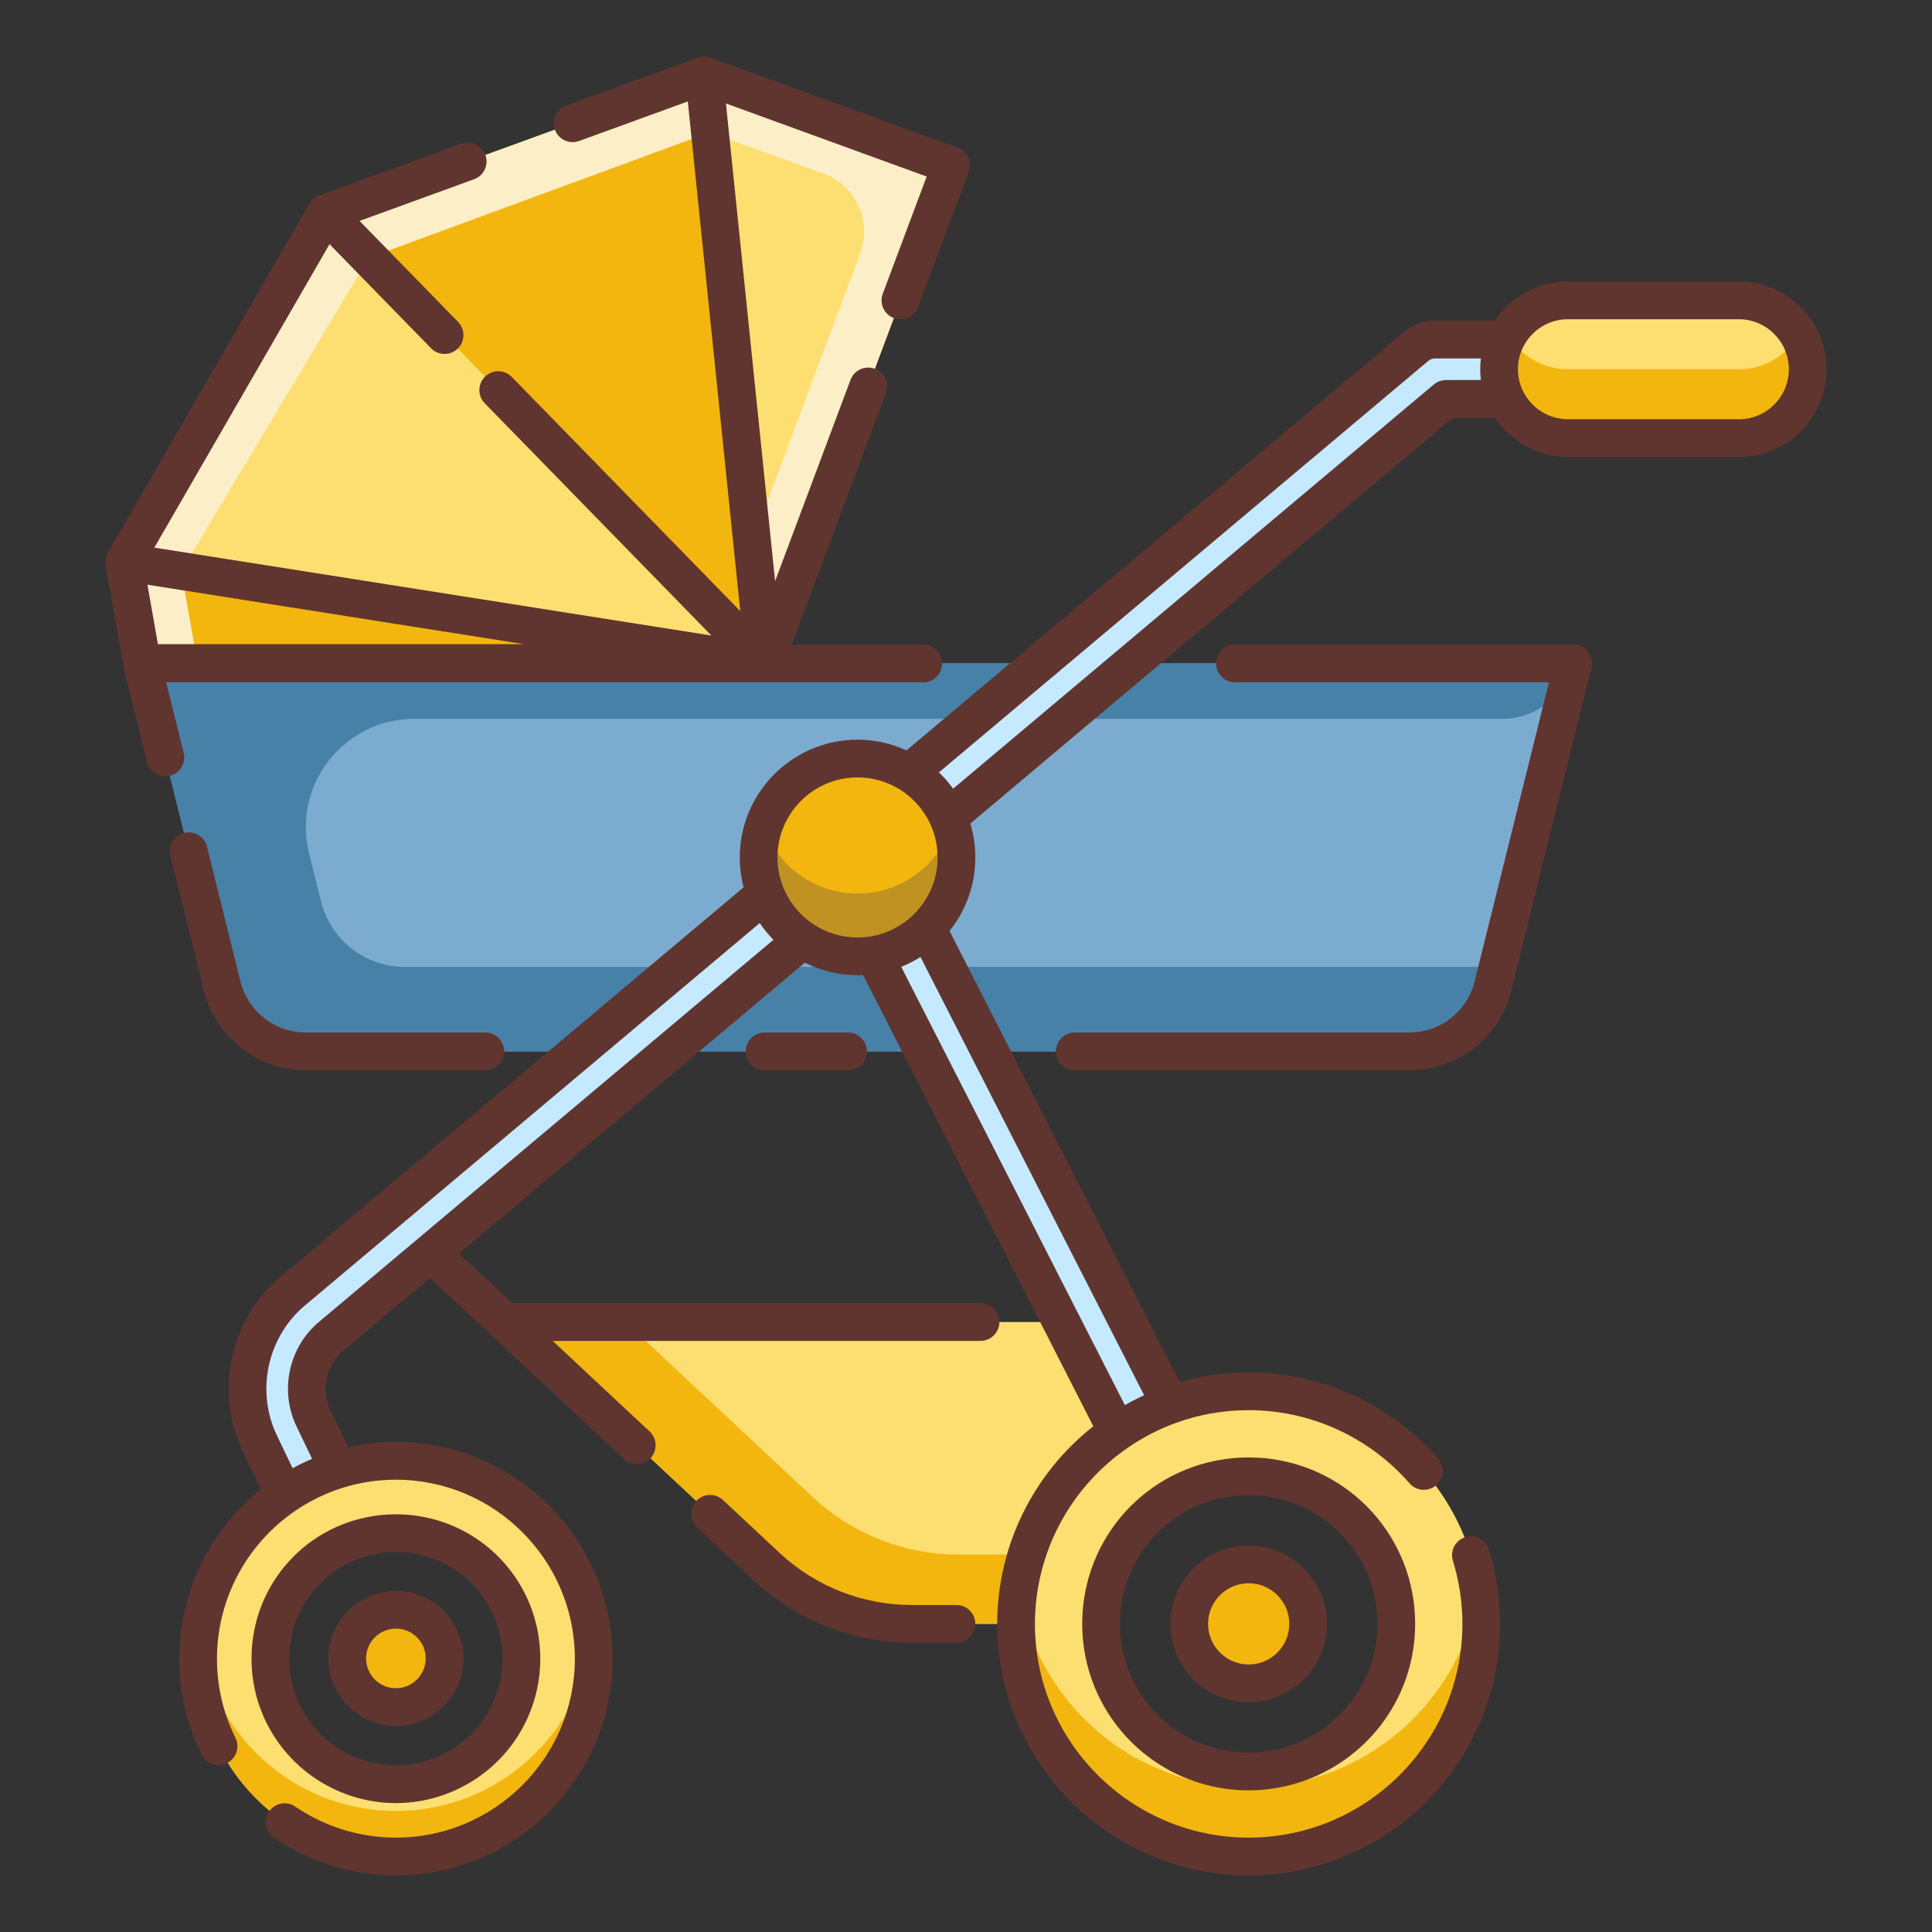<svg xmlns="http://www.w3.org/2000/svg" width="512" height="512" enable-background="new 0 0 512 512" viewBox="0 0 512 512" id="strollers">
  <rect x="0" y="0" width="512" height="512" fill="#333333" stroke="none"/>
  <path fill="#7CABD0" d="M322.744,175.83h-22.936h-24.428H140.739H37.65l21.221,85.457c2.536,10.19,11.679,17.341,22.185,17.341
			h59.684h12.384h24.439h67.1h17.655h60.427h50.727c10.495,0,19.647-7.15,22.174-17.341l21.23-85.457H322.744z"></path>
  <path fill="#4881A8" d="M275.381,190.507h24.428h22.936h75.36c8.886,0,16.629-6.055,18.771-14.678l0,0h-94.131h-22.936h-24.428
			H140.739H69.416H37.65l3.645,14.678l0,0l17.576,70.779c2.536,10.19,11.679,17.341,22.185,17.341h59.684h12.384h24.439h67.1h17.655
			h60.427h50.727c10.495,0,19.647-7.15,22.174-17.341l0,0c0.638-2.566-1.304-5.048-3.947-5.048H348.95h-60.428h-17.655h-67.1
			h-24.438h-12.385h-59.684c-10.505,0-19.647-7.15-22.185-17.34l-3.168-12.758c-4.498-18.111,9.205-35.632,27.865-35.632h30.966
			H275.381z"></path>
  <path fill="#FCDF70" d="M479.058,97.848c0,5.043-2.044,9.604-5.347,12.906c-3.293,3.302-7.863,5.347-12.896,5.347h-45.291
			c-7.266,0-13.535-4.246-16.471-10.39c-1.144-2.38-1.783-5.043-1.783-7.863c0-2.81,0.64-5.483,1.783-7.863
			c0.901-1.887,2.106-3.585,3.564-5.032c3.303-3.303,7.873-5.347,12.906-5.347h45.291C470.891,79.605,479.058,87.772,479.058,97.848
			z"></path>
  <path fill="#F2B60F" d="M473.711,92.506c-3.293,3.303-7.863,5.347-12.896,5.347h-45.292c-6.756,0-12.646-3.674-15.801-9.129
			c-0.237,0.411-0.464,0.83-0.669,1.261c-1.144,2.38-1.783,5.053-1.783,7.863c0,2.82,0.64,5.483,1.783,7.863
			c2.936,6.144,9.205,10.39,16.47,10.39h45.292c5.033,0,9.604-2.045,12.896-5.347c3.303-3.303,5.347-7.863,5.347-12.906
			c0-3.328-0.905-6.437-2.462-9.123C475.795,90.107,474.832,91.384,473.711,92.506z"></path>
  <path fill="#C5EAFF" d="M380.328,89.984h18.725c-1.144,2.38-1.783,5.053-1.783,7.863c0,2.82,0.64,5.483,1.783,7.863H383.2
			l-83.392,70.119l-48.563,40.846c-2.16-4.927-5.809-9.058-10.369-11.836l34.504-29.01l99.893-84
			C376.689,90.645,378.482,89.984,380.328,89.984z"></path>
  <path fill="#FCDF70" d="M330.915,368.707c-7.286,0-14.29,1.269-20.79,3.606c-4.99,1.793-9.688,4.215-13.996,7.172l-14.867-29.136
			H133.78l69.604,65.033c10.433,9.624,24.125,14.961,38.32,14.961h27.563c0,34.001,27.658,61.647,61.647,61.647
			c33.99,0,61.637-27.646,61.637-61.647C392.552,396.354,364.905,368.707,330.915,368.707z M367.033,445.651l-0.461,0.786
			l-0.021,0.052c-6.154,13.557-19.794,22.971-35.636,22.971c-16.177,0-30.058-9.813-36.013-23.819l-0.137-0.241l0.031-0.021
			c-1.939-4.623-2.998-9.708-2.998-15.034c0-20.276,15.433-36.957,35.217-38.917l7.936,0.01c19.7,2.034,35.081,18.673,35.081,38.907
			c0,5.41-1.101,10.568-3.083,15.255L367.033,445.651z"></path>
  <path fill="#C5EAFF" d="M262.317,278.627l47.808,93.687c-4.99,1.793-9.688,4.215-13.996,7.172l-14.867-29.136l-36.6-71.723
			l-13.043-25.55c5.41-0.902,10.254-3.47,14.007-7.15L262.317,278.627z"></path>
  <path fill="#F2B60F" d="M391.871 421.171c-4.446 29.659-30.09 52.463-60.956 52.463-30.865 0-56.499-22.793-60.955-52.442-.229 1.489-.402 2.994-.518 4.515.354-4.747 1.245-9.347 2.625-13.73h-18.054c-14.206 0-27.889-5.336-38.32-14.961l-49.946-46.665H133.78l69.604 65.033c10.433 9.624 24.125 14.961 38.32 14.961h27.563c0 34.001 27.658 61.647 61.647 61.647 33.99 0 61.637-27.646 61.637-61.647C392.552 427.229 392.321 424.158 391.871 421.171zM269.405 426.351c-.036.546-.071 1.092-.093 1.643C269.333 427.442 269.37 426.896 269.405 426.351zM253.469 227.233c0 7.318-2.999 13.944-7.843 18.693-3.753 3.68-8.597 6.249-14.007 7.15-1.415.241-2.873.367-4.361.367-5.368 0-10.369-1.614-14.521-4.393-4.435-2.957-7.916-7.224-9.876-12.246-1.175-2.957-1.814-6.186-1.814-9.572 0-14.479 11.742-26.21 26.211-26.21 4.99 0 9.656 1.395 13.619 3.816 4.561 2.778 8.209 6.909 10.369 11.836C252.682 219.905 253.469 223.47 253.469 227.233z"></path>
  <path fill="#BF9222" d="M245.626,229.289c-3.753,3.68-8.597,6.249-14.007,7.15c-1.416,0.241-2.873,0.367-4.361,0.367
			c-5.368,0-10.369-1.615-14.521-4.393c-4.435-2.957-7.916-7.224-9.876-12.246c-0.164-0.412-0.314-0.831-0.457-1.253
			c-0.875,2.615-1.357,5.41-1.357,8.32c0,3.386,0.64,6.615,1.814,9.572c1.96,5.022,5.441,9.289,9.876,12.246
			c4.151,2.778,9.152,4.393,14.521,4.393c1.488,0,2.945-0.126,4.361-0.367c5.41-0.902,10.254-3.47,14.007-7.15
			c4.844-4.75,7.843-11.375,7.843-18.693c0-2.914-0.477-5.707-1.355-8.318C250.786,222.881,248.545,226.427,245.626,229.289z"></path>
  <path fill="#C5EAFF" d="M212.737,249.051l-35.175,29.576l-63.45,53.354L87.24,354.574c-5.892,5.337-7.611,14.049-4.172,21.231
			l6.531,13.618c-5.096,1.563-9.865,3.88-14.164,6.825l-6.542-13.64c-6.469-13.483-3.198-29.87,7.946-39.829
			c0.063-0.053,0.116-0.105,0.179-0.158l76.105-63.995l49.737-41.821C204.821,241.828,208.303,246.095,212.737,249.051z"></path>
  <polygon fill="#FCDF70" points="186.59 19.992 86.297 56.498 32.933 148.927 37.65 175.714 202.619 175.714 252.032 43.812"></polygon>
  <polyline fill="#F2B60F" points="86.297 56.498 186.59 19.992 202.619 175.714"></polyline>
  <polygon fill="#F2B60F" points="202.619 175.714 37.65 175.714 32.933 148.927"></polygon>
  <path fill="#FCDF70" d="M104.917,387.139c28.905,0,52.421,23.526,52.421,52.432s-23.516,52.421-52.421,52.421
			c-28.904,0-52.421-23.516-52.421-52.421c0-17.98,9.101-33.875,22.939-43.321c4.299-2.945,9.068-5.263,14.164-6.825
			C94.443,387.936,99.591,387.139,104.917,387.139z M132.344,459.312l3.292-5.682l-0.43-0.283c1.908-4.204,2.978-8.859,2.978-13.776
			c0-17.236-13.105-31.411-29.9-33.099l-0.021-0.314h-6.573l-0.021,0.304c-16.848,1.636-30.017,15.831-30.017,33.109
			c0,4.844,1.038,9.446,2.895,13.608l-0.367,0.241l3.239,5.714l0.44-0.21c6.039,8.419,15.904,13.913,27.06,13.913
			c11.082,0,20.896-5.421,26.955-13.756L132.344,459.312z"></path>
  <path fill="#F2B60F" d="M156.992,433.542c-2.998,26.074-25.215,46.393-52.075,46.393s-49.065-20.309-52.075-46.372
			c-0.23,1.972-0.346,3.974-0.346,6.008c0,28.905,23.517,52.421,52.421,52.421c28.905,0,52.421-23.516,52.421-52.421
			C157.338,437.536,157.223,435.522,156.992,433.542z"></path>
  <circle cx="330.91" cy="430.344" r="15.761" fill="#F2B60F"></circle>
  <circle cx="104.917" cy="439.497" r="12.899" fill="#F2B60F"></circle>
  <path fill="#FCEFC8" d="M186.59,19.992L86.298,56.498l-53.365,92.429l4.718,26.787h14.678L48.03,151.31l0,0l0.045,0.007
			l1.285-2.226l48.444-80.8l90.336-33.229l0,0l30.121,10.963c8.54,3.109,12.906,12.587,9.718,21.098l-28.662,76.511l3.303,32.08
			l49.412-131.902L186.59,19.992z"></path>
  <g>
    <path fill="#60352F" d="M335.427 386.46c-3.115-.297-6.048-.29-8.904-.01-22.646 2.245-39.724 21.115-39.724 43.894 0 5.854 1.121 11.519 3.333 16.839.065.178.134.345.21.51 6.96 16.265 22.874 26.768 40.573 26.768 17.271 0 33.046-10.168 40.189-25.903.022-.05.044-.099.064-.148.119-.259.24-.533.385-.862 2.309-5.455 3.479-11.243 3.479-17.202C375.032 407.657 358.022 388.792 335.427 386.46zM362.376 443.577c-.113.256-.228.514-.342.762-.029.063-.058.127-.084.19-5.549 12.111-17.718 19.931-31.035 19.931-13.716 0-26.046-8.154-31.411-20.775-.006-.014-.012-.027-.018-.04-.024-.067-.051-.134-.079-.2-1.73-4.127-2.608-8.535-2.608-13.101 0-17.614 13.202-32.206 30.705-33.941 2.209-.218 4.537-.22 6.935.009 17.441 1.8 30.594 16.389 30.594 33.933C365.032 434.957 364.128 439.435 362.376 443.577zM104.917 477.837c12.211 0 23.8-5.912 31.006-15.824 1.485-2.053 2.775-4.271 3.836-6.6 2.272-5.007 3.425-10.337 3.425-15.843 0-19.732-14.786-36.099-34.394-38.073-2.384-.25-5.086-.26-7.606-.013-19.687 1.911-34.532 18.284-34.532 38.086 0 5.432 1.119 10.695 3.344 15.681 1.074 2.359 2.354 4.578 3.8 6.588C80.98 471.856 92.615 477.837 104.917 477.837zM102.155 411.437c.901-.088 1.83-.133 2.762-.133.998 0 1.956.047 2.846.141.007 0 .014.001.021.002 14.48 1.455 25.4 13.546 25.4 28.124 0 4.07-.852 8.01-2.527 11.703-.784 1.72-1.737 3.36-2.828 4.868-5.324 7.322-13.89 11.695-22.911 11.695-9.088 0-17.685-4.422-23-11.832-1.068-1.485-2.018-3.134-2.806-4.863-1.633-3.659-2.46-7.553-2.46-11.571C76.651 424.942 87.613 412.849 102.155 411.437zM81.056 283.626h47.556c2.762 0 5-2.238 5-5 0-2.761-2.238-5-5-5H81.056c-8.219 0-15.347-5.57-17.332-13.545l-8.865-35.699c-.665-2.679-3.374-4.313-6.058-3.647-2.68.666-4.313 3.377-3.647 6.058l8.866 35.701C57.117 274.937 68.234 283.626 81.056 283.626zM48.685 199.52l-4.641-18.69h200.618c2.762 0 5-2.239 5-5s-2.238-5-5-5h-34.873l24.974-66.664c.969-2.586-.343-5.467-2.929-6.436-2.585-.969-5.467.342-6.437 2.928l-19.985 53.351L192.381 27.42l53.198 19.364L233.94 77.851c-.969 2.586.343 5.467 2.929 6.436.578.217 1.17.319 1.753.319 2.025 0 3.931-1.239 4.684-3.248l13.409-35.793c.468-1.249.417-2.634-.142-3.846-.558-1.212-1.577-2.15-2.831-2.606L188.3 15.293c-.038-.014-.078-.018-.116-.031-.133-.045-.27-.075-.407-.109-.17-.042-.339-.079-.511-.103-.13-.018-.261-.026-.393-.034-.194-.011-.387-.01-.581.001-.072.004-.142-.007-.214 0-.054.005-.102.024-.154.032-.195.026-.389.07-.581.12-.12.031-.241.057-.357.096-.034.012-.071.016-.105.028l-34.835 12.68c-2.595.944-3.933 3.813-2.988 6.409.945 2.596 3.816 3.934 6.408 2.988l28.808-10.486 13.904 135.067-60.554-62.06c-1.931-1.978-5.096-2.015-7.071-.087-1.977 1.928-2.015 5.094-.087 7.07l60.06 61.552L40.902 145.123l46.426-80.41 26.909 27.579c.98 1.004 2.279 1.508 3.579 1.508 1.26 0 2.52-.473 3.492-1.421 1.977-1.928 2.015-5.094.087-7.07L95.284 58.548l30.372-11.056c2.595-.944 3.933-3.813 2.988-6.409s-3.814-3.932-6.408-2.988L84.588 51.8c-.018.006-.033.017-.051.024-.113.042-.22.103-.331.154-.173.08-.345.16-.507.259-.104.064-.202.14-.303.213-.16.114-.314.233-.46.365-.042.038-.09.064-.131.104-.052.051-.087.111-.137.163-.131.139-.252.283-.366.437-.08.108-.159.216-.23.329-.032.052-.074.097-.104.15l-53.365 92.429c-.096.165-.164.34-.239.513-.038.087-.087.167-.119.257-.11.296-.188.602-.24.912-.002.013-.008.025-.01.039-.012.072-.004.142-.012.213-.026.229-.045.456-.039.687.004.131.021.258.033.387.013.12.011.241.032.361l4.672 26.528c.023.239.059.477.117.713l6.182 24.895c.564 2.275 2.605 3.796 4.849 3.796.398 0 .805-.048 1.209-.148C47.717 204.912 49.351 202.2 48.685 199.52zM41.847 170.714l-2.774-15.756 99.809 15.756H41.847zM416.876 170.83h-89.588c-2.762 0-5 2.239-5 5s2.238 5 5 5h83.193l-19.688 79.252c-1.979 7.975-9.102 13.544-17.322 13.544h-88.644c-2.762 0-5 2.239-5 5 0 2.762 2.238 5 5 5h88.644c12.827 0 23.941-8.691 27.027-21.135l21.23-85.456c.371-1.493.034-3.074-.914-4.286C419.867 171.538 418.414 170.83 416.876 170.83zM202.62 273.626c-2.762 0-5 2.239-5 5 0 2.762 2.238 5 5 5h22.121c2.762 0 5-2.238 5-5 0-2.761-2.238-5-5-5H202.62z"></path>
    <path fill="#60352F" d="M460.815,74.605h-45.292c-6.21,0-12.049,2.419-16.43,6.799c-1.098,1.09-2.063,2.295-2.918,3.58h-15.849
			c-3.009,0-5.942,1.069-8.271,3.019L240.225,198.855c-4.047-1.852-8.463-2.833-12.967-2.833c-17.21,0-31.211,14.001-31.211,31.21
			c0,2.706,0.35,5.355,1.021,7.911L73.812,338.786c-0.087,0.072-0.167,0.145-0.195,0.172c-0.036,0.031-0.072,0.063-0.107,0.094
			c-12.799,11.438-16.551,30.24-9.123,45.72l4.764,9.932c-13.625,10.874-21.653,27.337-21.653,44.867
			c0,8.916,1.998,17.468,5.938,25.418c0.873,1.761,2.644,2.78,4.484,2.78c0.745,0,1.503-0.167,2.217-0.521
			c2.474-1.226,3.485-4.226,2.26-6.7c-3.251-6.558-4.898-13.615-4.898-20.978c0-15.668,7.76-30.319,20.759-39.191
			c0.002-0.001,0.003-0.003,0.005-0.005c0.001,0,0.002,0,0.002,0c3.932-2.694,8.239-4.77,12.804-6.17c0,0,0.001,0,0.002-0.001
			c0,0,0,0,0.001,0c4.457-1.37,9.116-2.064,13.849-2.064c26.148,0,47.422,21.278,47.422,47.432
			c0,26.147-21.273,47.421-47.422,47.421c-9.561,0-18.781-2.846-26.665-8.228c-2.279-1.558-5.392-0.97-6.948,1.31
			c-1.558,2.281-0.971,5.393,1.31,6.949c9.552,6.521,20.723,9.969,32.304,9.969c31.662,0,57.422-25.759,57.422-57.421
			c0-31.668-25.76-57.432-57.422-57.432c-4.266,0-8.486,0.47-12.597,1.395l-4.742-9.888c-2.472-5.162-1.254-11.443,2.957-15.309
			l23.402-19.678l16.43,15.344c0.002,0.002,0.004,0.004,0.006,0.005l34.95,32.655c0.964,0.9,2.189,1.346,3.412,1.346
			c1.337,0,2.67-0.532,3.654-1.586c1.886-2.018,1.778-5.182-0.24-7.066l-25.693-24.008h113.383c2.762,0,5-2.238,5-5
			c0-2.761-2.238-5-5-5H135.752l-14.104-13.172l91.636-77.051c4.313,2.168,9.071,3.318,13.975,3.318
			c0.486,0,0.971-0.038,1.455-0.062l48.095,94.24l12.938,25.356c-16.028,12.612-25.478,31.874-25.478,52.365
			c0,36.749,29.897,66.647,66.646,66.647c36.743,0,66.637-29.898,66.637-66.647c0-6.706-0.999-13.331-2.968-19.69
			c-0.816-2.639-3.617-4.113-6.256-3.298c-2.638,0.817-4.113,3.618-3.297,6.255c1.673,5.4,2.521,11.031,2.521,16.733
			c0,31.235-25.407,56.647-56.637,56.647c-31.235,0-56.646-25.412-56.646-56.647c0-18.665,9.229-36.136,24.688-46.735h0.001
			c0-0.001,0-0.001,0.001-0.001c3.997-2.743,8.322-4.959,12.857-6.588c0.001,0,0.001-0.001,0.002-0.001
			c6.108-2.197,12.534-3.312,19.098-3.312c16.32,0,31.863,7.073,42.645,19.405c0.989,1.131,2.374,1.709,3.767,1.709
			c1.168,0,2.341-0.407,3.289-1.236c2.079-1.817,2.291-4.977,0.474-7.055c-12.681-14.505-30.969-22.823-50.174-22.823
			c-6.228,0-12.35,0.869-18.263,2.559l-61.014-119.555c4.424-5.504,6.83-12.292,6.83-19.478c0-3.09-0.451-6.1-1.323-8.986
			l45.881-38.591l81.996-68.946h11.138c4.27,6.398,11.559,10.39,19.363,10.39h45.292c6.217,0,12.055-2.421,16.432-6.812
			c4.392-4.394,6.811-10.232,6.811-16.441C484.058,85.032,473.631,74.605,460.815,74.605z M227.258,206.023
			c3.904,0,7.712,1.066,11.018,3.086c3.69,2.248,6.67,5.648,8.401,9.597c1.189,2.675,1.792,5.543,1.792,8.527
			c0,5.741-2.253,11.111-6.342,15.121c0,0.001-0.001,0.001-0.002,0.002c-3.135,3.074-7.052,5.076-11.328,5.788
			c-0.005,0.001-0.01,0.002-0.014,0.003c-0.002,0-0.003,0-0.004,0c-1.151,0.196-2.336,0.295-3.521,0.295
			c-4.212,0-8.271-1.227-11.747-3.553c-3.649-2.433-6.412-5.857-8.003-9.932c-0.97-2.44-1.461-5.04-1.461-7.726
			C206.047,215.538,215.563,206.023,227.258,206.023z M84.023,350.747c-0.047,0.039-0.093,0.08-0.139,0.121
			c-7.516,6.807-9.706,17.949-5.325,27.1l4.146,8.645c-1.76,0.741-3.48,1.57-5.156,2.483l-4.148-8.649
			c-5.507-11.479-2.735-25.417,6.739-33.91c0.047-0.04,0.083-0.074,0.096-0.087l121.105-101.833
			c1.064,1.589,2.278,3.071,3.621,4.439L84.023,350.747z M298.105,372.357l-12.39-24.28l-46.877-91.853
			c1.775-0.709,3.48-1.58,5.099-2.607l59.264,116.128C301.467,370.542,299.768,371.413,298.105,372.357z M383.2,100.711
			c-1.178,0-2.316,0.416-3.218,1.173l-83.393,70.119l-44.004,37.011c-1.117-1.556-2.371-3.004-3.758-4.328L378.484,95.664
			c0.522-0.438,1.178-0.679,1.843-0.679h12.122c-0.115,0.943-0.179,1.897-0.179,2.863c0,0.966,0.063,1.92,0.179,2.863H383.2z
			 M470.17,107.224c-2.492,2.5-5.814,3.877-9.354,3.877h-45.292c-5.075,0-9.77-2.962-11.964-7.555
			c-0.855-1.78-1.289-3.697-1.289-5.698s0.434-3.918,1.289-5.698c0.002-0.003,0.003-0.007,0.005-0.011
			c0.652-1.365,1.519-2.589,2.588-3.651c2.504-2.504,5.832-3.883,9.371-3.883h45.292c7.302,0,13.242,5.94,13.242,13.243
			C474.058,101.386,472.679,104.714,470.17,107.224z"></path>
    <path fill="#60352F" d="M253.469 425.344h-11.764c-12.993 0-25.398-4.843-34.906-13.614l-15.21-14.211c-2.018-1.886-5.182-1.777-7.066.24-1.886 2.018-1.778 5.182.24 7.066l15.232 14.232c11.383 10.502 26.196 16.286 41.71 16.286h11.764c2.762 0 5-2.239 5-5S256.23 425.344 253.469 425.344zM330.91 409.583c-11.448 0-20.762 9.313-20.762 20.761s9.313 20.762 20.762 20.762 20.762-9.313 20.762-20.762S342.358 409.583 330.91 409.583zM330.91 441.105c-5.934 0-10.762-4.827-10.762-10.762 0-5.934 4.828-10.761 10.762-10.761s10.762 4.827 10.762 10.761C341.672 436.278 336.844 441.105 330.91 441.105zM104.917 457.396c9.87 0 17.899-8.029 17.899-17.898 0-9.87-8.029-17.899-17.899-17.899-9.869 0-17.898 8.029-17.898 17.899C87.019 449.366 95.048 457.396 104.917 457.396zM104.917 431.598c4.355 0 7.899 3.544 7.899 7.899s-3.544 7.898-7.899 7.898-7.898-3.543-7.898-7.898S100.562 431.598 104.917 431.598z"></path>
  </g>
</svg>

